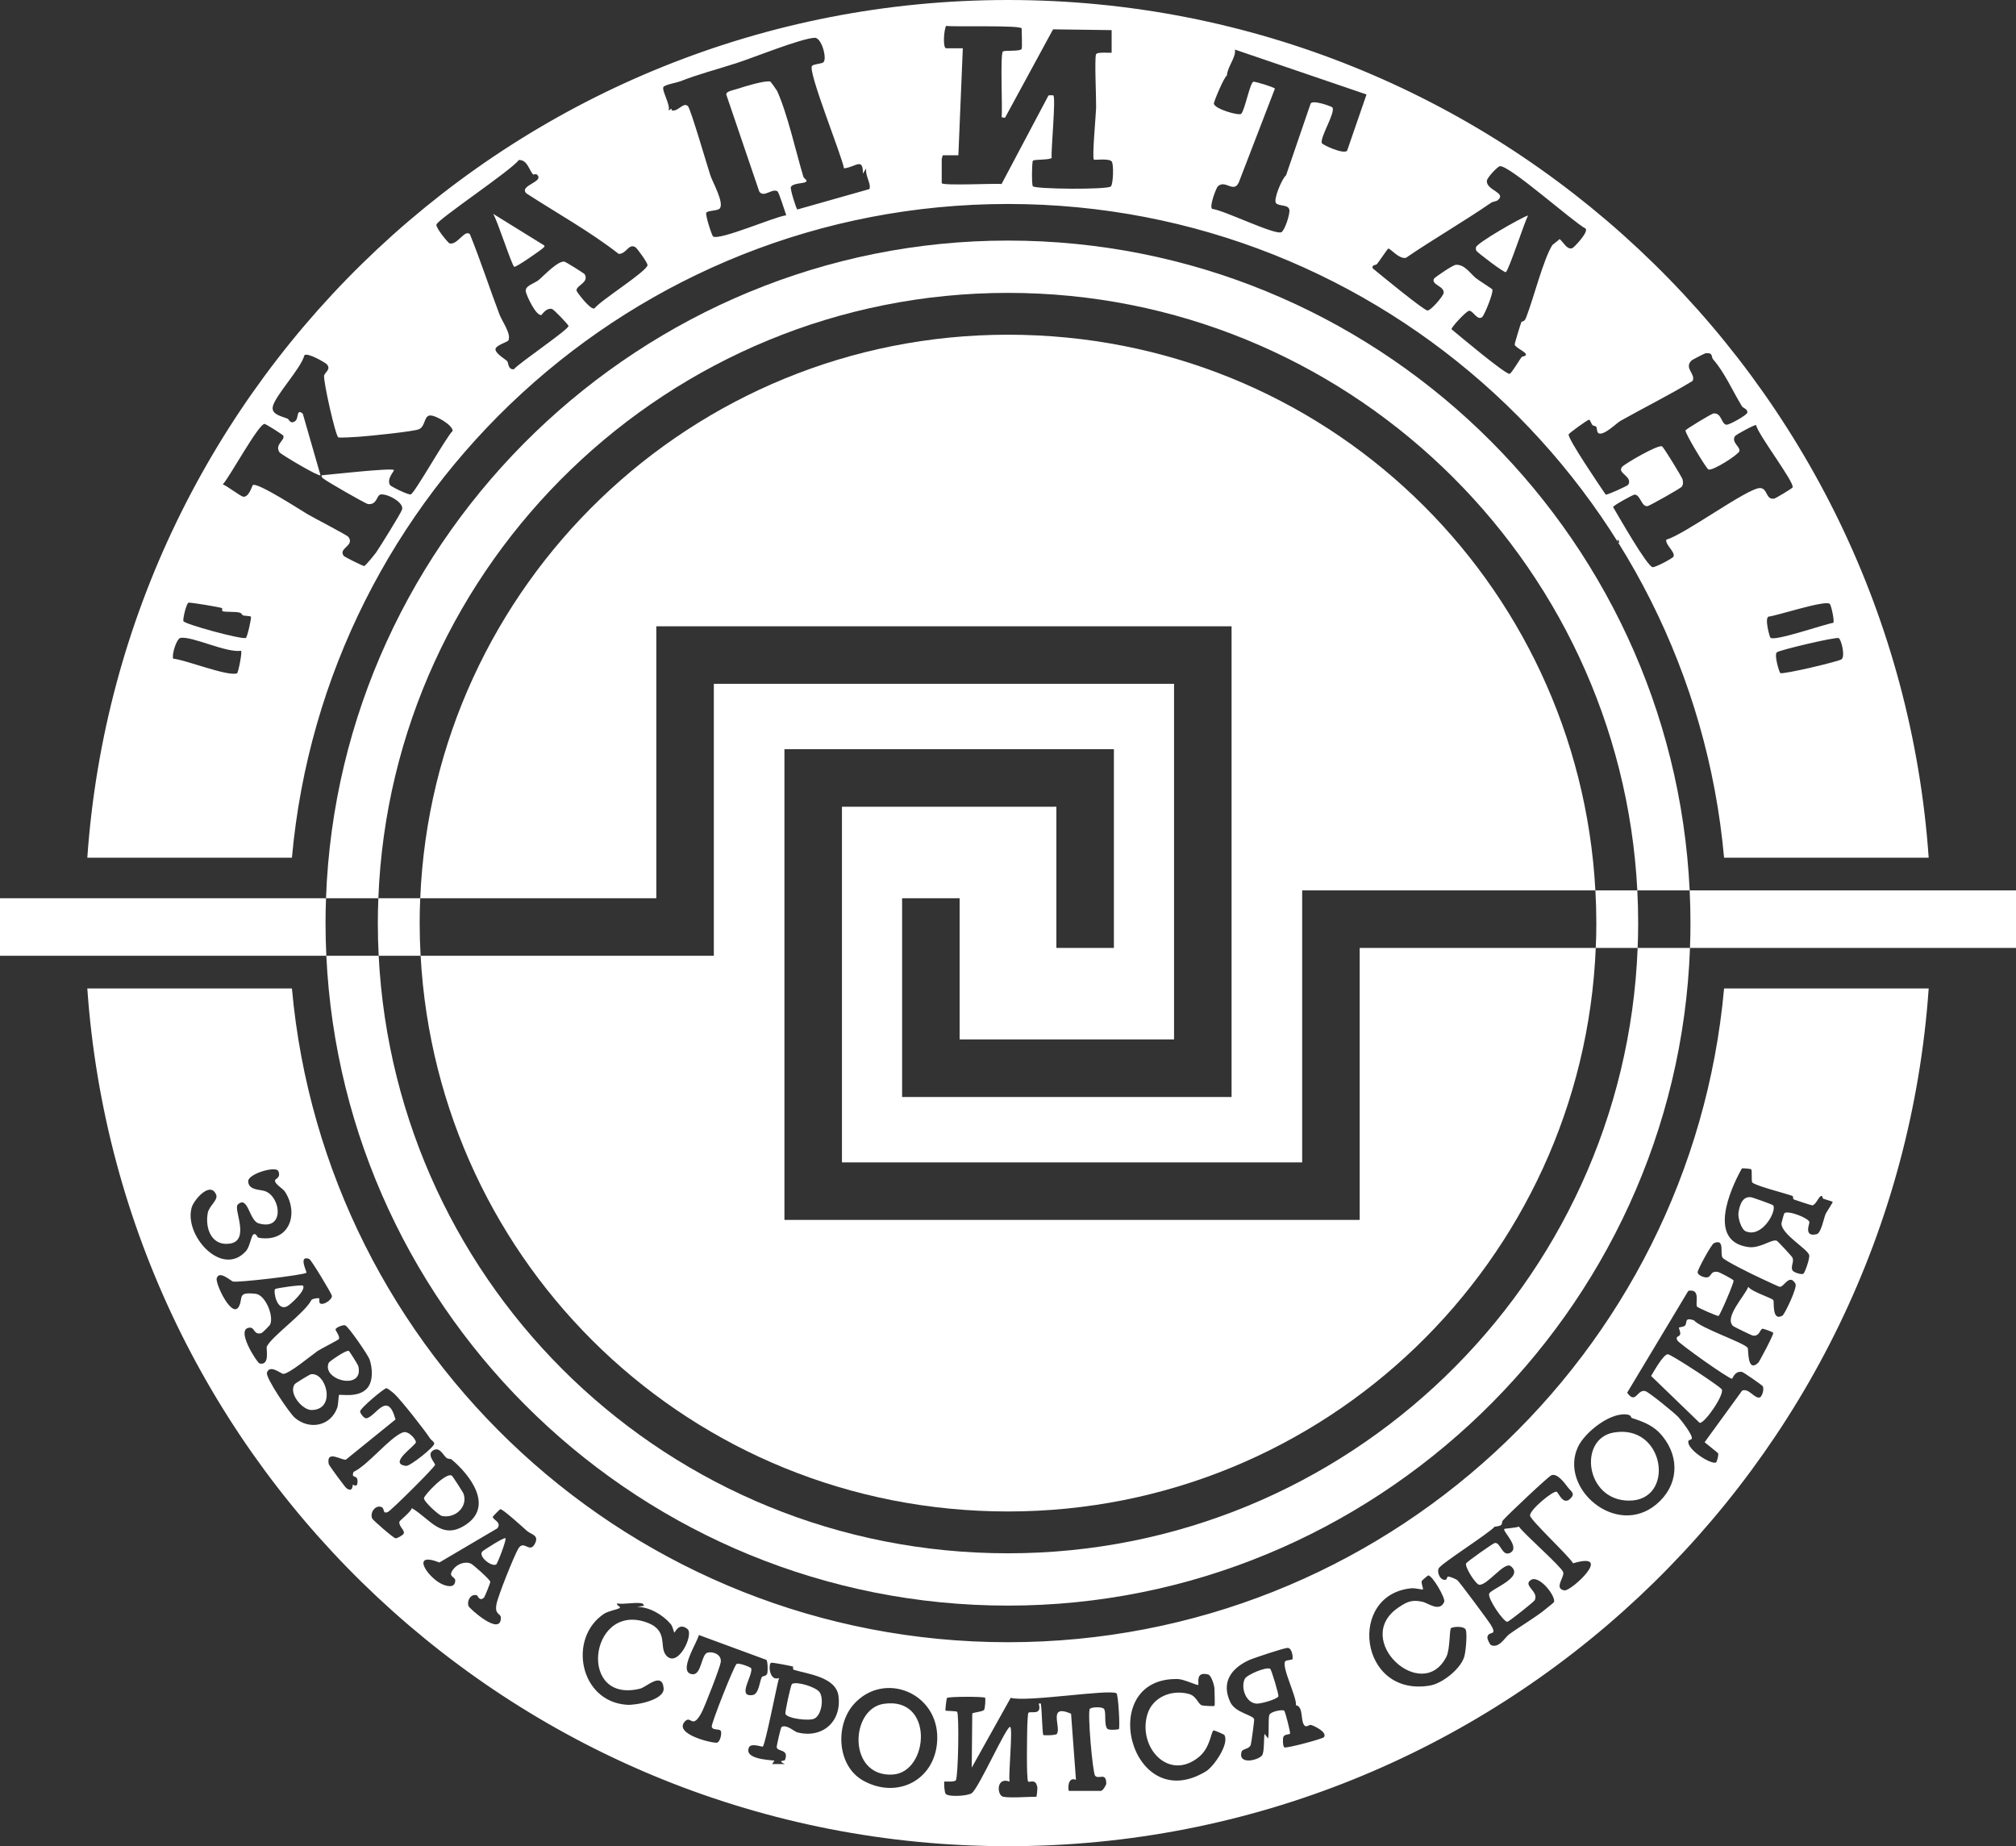 <?xml version="1.0" encoding="UTF-8"?>
<svg id="Layer_1" data-name="Layer 1" xmlns="http://www.w3.org/2000/svg" viewBox="0 0 1016 930.35">
  <rect x="0" y="0" width="1016" height="930.35" fill="#333333" stroke="none"/>
  <defs>
    <style>
      .cls-1 {
        fill: #fff;
      }
    </style>
  </defs>
  <path class="cls-1" d="M825.32,477.69c-6.59,169.33-146.4,305.06-317.32,305.06s-308.57-133.62-317.16-301.11h-26.38c8.62,182.04,159.4,327.47,343.54,327.47s337.11-147.54,343.7-331.42h-26.38ZM508,147.59c169.57,0,308.57,133.62,317.16,301.11h26.38c-8.62-182.04-159.4-327.47-343.54-327.47S170.89,268.77,164.3,452.65h26.38c6.59-169.33,146.4-305.06,317.32-305.06Z"/>
  <path class="cls-1" d="M804.21,477.69c-6.54,157.95-136.65,283.98-296.21,283.98s-287.51-123.95-296.02-280.03h147.77v-137.05h231.93v179.22h-108.06v-71.16h-28.99v100.15h166.04v-237.2h-289.91v137.05h-118.97c6.54-157.95,136.65-283.98,296.21-283.98s287.51,123.95,296.02,280.03h-147.77v137.05h-231.93v-179.22h108.06v71.16h28.99v-100.15h-166.04v237.2h289.91v-137.05h118.97Z"/>
  <g>
    <path class="cls-1" d="M164.06,465.17c0,5.51.13,11.02.4,16.47H0v-28.99h164.3c-.16,4.16-.24,8.33-.24,12.52Z"/>
    <path class="cls-1" d="M211.98,481.64h-21.14c-.29-5.46-.42-10.94-.42-16.47,0-4.19.08-8.35.26-12.52h21.11c-.21,4.14-.29,8.33-.29,12.52,0,5.53.16,11.02.47,16.47Z"/>
    <path class="cls-1" d="M825.16,448.7c.29,5.46.42,10.94.42,16.47,0,4.19-.08,8.35-.26,12.52h-21.11c.21-4.14.29-8.33.29-12.52,0-5.53-.16-11.02-.47-16.47h21.14Z"/>
    <path class="cls-1" d="M1016,448.7v28.99h-164.3c.16-4.16.24-8.33.24-12.52,0-5.51-.13-11.02-.4-16.47h164.46Z"/>
  </g>
  <g>
    <path class="cls-1" d="M399.16,848.58c-.66.41-3.67,14.46-3.32,15.16,1.17,2.34,12.01,3.63,14.61,2.3,3.62-1.84,4.75-9.85,2.71-13.15-1.69-2.73-11.65-5.75-14.01-4.31Z"/>
    <path class="cls-1" d="M243.01,781.9c-2,2.56,4.77,7.82,7.05,6.47.67-.4,5.33-12.54,4.68-13.21-.66-.68-11.31,6.2-11.73,6.74Z"/>
    <path class="cls-1" d="M445.29,858.62c-16.98,2.61-18.09,36.9,4.51,35.63,18.5-1.04,21.13-39.57-4.51-35.63Z"/>
    <path class="cls-1" d="M627.33,846.03c-2.16,4.45.56,12.36,6.15,12.48,2.03.05,9.92-2.11,10.78-3.64.36-.63-3.5-13.54-4.12-13.91-1.94-1.17-11.79,2.97-12.8,5.06Z"/>
    <path class="cls-1" d="M156.61,692.55c-.65.13-7.65,4.42-8.02,4.91-3.47,4.52,3.78,13.17,8.48,13.09,12.73-.22,7.19-19.48-.46-18Z"/>
    <path class="cls-1" d="M144.66,658.32c1.56-.76,9.91-8.34,7.99-10.48-.47-.53-13.59,1.24-14.03,1.79-.87,1.1.78,11.25,6.04,8.68Z"/>
    <path class="cls-1" d="M233.57,752.62c-.19-.51-5.44-8.78-5.91-9.04-3.06-1.69-13.79,9.76-14,11.37-.21,1.61,7.45,8.69,9.15,9.01,6.8,1.29,13.16-4.78,10.76-11.35Z"/>
    <path class="cls-1" d="M180.54,688.31c-.11-.44-4.36-7.41-4.78-7.56-1.47-.52-9.77,5.33-10.05,5.95-3.99,8.79,18.05,14.45,14.83,1.61Z"/>
    <path class="cls-1" d="M813.15,721.91c-17.79,3.19-14.26,34.09,7.65,34.3,23.76.23,18.46-38.98-7.65-34.3Z"/>
    <path class="cls-1" d="M832.1,693.38l24.46,23.63c2.45.48,12.46-14.04,11.18-16.82-.68-1.47-25.58-17.73-27.2-17.75-2.22-.02-7.09,8.68-8.43,10.94Z"/>
    <path class="cls-1" d="M868.88,498.12c-16.65,184.7-171.85,329.44-360.88,329.44s-344.23-144.74-360.88-329.44H44c16.9,241.53,218.17,432.23,464,432.23s447.09-190.7,464-432.23h-103.12ZM96.59,608.5c1.14-3.93,9.48-13.58,12.36-6.41,1.07,2.68-3.59,5.54-4.26,9.22-1.41,7.76,1.96,16.81,11.25,15.36,10.25-1.6,1.62-17.49,3.85-19.61,5.23-4.98,5.72,8,10.54,9.42,13.26,3.92,11.3-13.25,3.3-16.21-2.55-.94-8.41-.34-8.55-5-.11-3.74,13.93-7.87,15.17-5.14,1.42,3.11-1.31,3.97-1.53,4.42-.91,1.81,3.69,4.2,4.78,5.83,7.22,10.81,2.76,25.78-12.86,23.42-1.48-.22-1.31-2.57-2.89-1.75-1.19.61-1.8,6.23-3.85,8.48-12.22,13.4-31.31-8.18-27.3-22.02ZM130.77,687.09c-1.06-.24-12.66-17.8-4.81-18.06,2.46-.08,1.88,3.8,5.74,2.77.59-.16,4.18-3.75,4.46-4.38,1.92-4.25-2.4-14.9-7.33-15.44-8.97-.99-6.43,1.6-8.15,5.81-3.28,8.04-12.3-10.97-11.46-13.66,1.28-4.15,7.01,1.34,8.23,1.67,2.34.64,35.56-3.23,36.99-4.43.35-.3-4.32-9.03,1.37-6.97,1.03.37,11.31,17.49,11.45,18.57.26,2.05-4.79,5.26-6.09,3.67-.44-.54-.14-2.21-.29-2.34-.37-.32-3.29.08-3.92.76-3.21,6.53-20.14,18.4-22.52,23.57-.41.89,1.77,9.71-3.64,8.46ZM148.55,714.43c-2.58-2.23-14.89-20.26-14.01-22.77,1.53-4.33,7.18.78,8.28.68,3.26-.27,14.05-9.32,17.26-11.55,1.38-.95,10.41-5.49,10.71-6.03.73-1.32-1.83-4.26-1.69-4.88.2-.9,3.68-2.35,4.84-2.02,1.56.44,11.52,14.95,12.28,17.11,1.5,4.26,1.98,10.82-1.05,14.45-4.41,5.29-13.79,3.02-14.33,3.56-.23.23-.32,4.87-.89,6.44-3.38,9.33-14.07,11.31-21.4,5ZM180.2,746.63c-.07,3.43-2.14,1.42-2.31,1.54-.35.23.09,4.09-3.27,1.8-.63-.43-8.81-11.46-8.95-12.2-1.44-7.49,6.84-1.63,8.66-2.22l24.99-20.24c-4.05-15.02-9.98-1.27-14.72-.59-1.09.16-2.97-2.41-3.13-3.35-.26-1.51,12.06-11.77,13.23-11.81.68-.02,3.35,2.2,4.03,2.83,3.42,3.16,15.44,18.45,18.12,22.65.33.52,2.01,1.51,2,2.42-.01,1.83-12.25,11.45-14.14,11.24-9.55-1.04,4.82-10.17,4.89-11.94.05-1.37-3.72-6.06-6.68-4.9-6.63,2.58-17.4,16.4-24.73,19.87-1.47,3.78,2.08.89,2.01,4.9ZM201.32,766.77c-.58,2.29,2.85,4.35,2.13,6.04-.31.73-3.16,2.46-4.12,2.37-1.02-.09-11.4-9.09-11.77-9.98-1.25-3.03,1.65-6.88,4.58-5.8,2.03.74.39,3.71,3.31,2.54,1.56-.62,23.26-22.14,23.8-23.73.27-.81-4.58-5.22-.9-7.36,3.32-1.93,4.89,2.45,6.73,3.86.76.59,2.06.37,2.48.73,9.32,7.79,21.39,23.5,7.17,32.92-12.2,8.09-17.94-2.96-27.16-8.36-.45,1.79-6.16,6.33-6.27,6.77ZM269.4,778.22c-2.66,4.65-5.47-2.65-8.31,2.39-2.22,3.93-10.1,23.55-10.89,27.83-1.01,5.52,2.23,4.38,2.22,6.85-.04,9.57-15.98-4.87-16.31-5.94-.9-2.88,1.2-6.27,4.16-5.48.56.15,1.25,3.35,3.65,1.22.32-.28,3.23-7.41,3.17-7.96-.11-1.16-8.6-8.62-9.61-9.1-3-1.43-6.8.06-8.77,2.44-3.55,4.3.76,3.85.72,5.99-.07,4.35-4.99,2.72-7.23,1.55-7.1-3.7-15.28-16.31-.76-10.64l29.21-17.21c2.42-3.1-2.48-4.42-2.31-5.79.03-.27,3.55-3.8,3.81-3.86,1.11-.24,11.72,9.42,13.37,10.9,2.19,1.96,6.55,2.15,3.88,6.8ZM335.44,833.81c-3.35-4.41,1.86-12.9-10.89-16.68-27.64-8.2-33.24,41.59-1.93,33.82,3.21-.8,11.02-8.71,11.83-.24.57,5.92-13.73,8.67-18.41,8.38-23.98-1.5-29.95-33.59-11.71-45.79,2.29-1.53,6.53-2.14,7.92-2.94,1.05-.6-1.99-1.47-1.18-2.34,3.41.59,9.61-.8,12.61,0,.2.05.9.8.88,1.17l-3.52.59c6.19-.1,13.13,4.04,17.02,8.67.98,1.16,1.55,4.13,1.76,4.24.36.2,2.18-5.38,6.63-1.8,3.48,2.79-5.16,20.66-11.03,12.94ZM378.57,840.68c-.18-.52-6.34-2.92-7.35-2.17-1.36,1.01-12.73,29.85-12.52,31.53.27,2.21,4.11.9,4.61,2.32.48,1.37-.31,5.09-1.79,5.77-1.53.7-22.56-4.19-16.28-10.72,3.06-3.18,3.56,4.4,8.3-4.32,1.61-2.96,9.33-22.79,9.7-25.5.52-3.76-3.75-5.48-6.64-4.79-3.2.76-3.02,11.25-7.53,10.9-7.87-.61,2.26-15.85,3.14-19.77l33.98,12.51c.82.7.82,6,.46,6.96-.5,1.35-2.45,1.21-2.7,1.7-1.19,2.34-1.5,8.59-4.6,9.07-8.29,1.3.38-10.12-.79-13.51ZM401.83,873c-1.49-.39-5.43-4.22-7.95-2.72-.45.27-2.54,9.65-2.44,10.2.41,2.42,6.33.74,4.17,6.42-.24.62-4.28.11-.05,2.07h-6.44s1.17-1.75,1.17-1.75c-3.41-.4-15.43-.9-12.82-6.67,1.06-2.35,6.68-.13,6.95-.37,1.32-1.19,7-30.54,8.17-34.57-4.77,1.77-5.52-6.62-4.05-7.68.45-.33,9.84,1.53,11.07,1.88.21.06-.2,1.47.46,1.66,7.24,2.17,21.26,3.66,22.5,13.18,1.69,13-8.21,21.58-20.72,18.34ZM435.05,897.31c-13.27-7.37-14.29-27.97-4.66-38.62,15.15-16.75,42.5-5.72,41.96,17.61-.48,20.33-19.8,30.73-37.3,21.01ZM563.89,871.32c-.14.26-5.05.78-5.85-.18-1.78-2.13-.38-8.64-1.72-10.03-1.06-1.11-6.08-.93-7.05,0-1.35,1.29,1.4,32.46,2.64,33.75,1.93,2.03,5.49-2.02,5.62,3.88.02.85-1.82,3.74-2.68,3.74h-16.13c-.44,0-1.02-7.44,3.53-5.58l-2.47-33.32c-12.07-5.21-4.78,6.92-7.18,10.19-.56.76-6.55.8-6.79.55-.53-.54-.74-12.8-1.17-14.97-.19-.96.32-1-1.17-.87,1.88,6.38-4.29,3.49-5.25,4.72-.19.24-.47,5.24-.49,6.13-.09,3.41-.58,27.47.45,28.46.64.62,4.07-1.87,4.64,3.27.02.22-.31,4.36-.53,4.36-4.11,0-13.36.74-16.72,0-3.24-.71-3.59-10.23,3.23-7.62-.71-3.24,1.76-27.04.28-27.57-1.82-.65-15.98,31.27-19.38,33.41-2.09,1.45-11.81,2.03-13.13.29-.67-.89-.91-5.85-.63-6.13.21-.2,5.07.38,5.78-.68,1.21-1.81,1.73-33.08.64-34.49-.35-.45-5.63-.41-5.84-.62-.23-.22.49-6.06.7-6.34.58-.78,18.57-.8,19.26-.12.24.24.03,5.3-.53,6.08-.72,1-5.66,1.27-5.96,1.9l-.26,27.23,19.65-35.2c7.74,2.36,49.71-4.49,53.3-2.26.88.54,1.83,16.88,1.21,18.04ZM607.78,892.62c-38.16,23.17-55.92-47.47-14.19-46.51,3.03.07,9.91,3.38,10.25,2.97.58-.71-1.63-6.95,4.99-5.28,1.75.44,3.23,5.87,3.23,7.33,0,1.23.3,8.21,0,8.51-.23.23-5.49.05-6.44-.31-1.98-.75-2.52-4.68-6.58-5.74-8.71-2.28-18.34,1.63-20.88,10.59-4.67,16.46,10.83,33.57,25.97,21.28,5.8-4.71,6.05-12.28,7.4-13.43.28-.24,5.34,1.98,5.52,2.28,2.64,4.46-5.37,15.94-9.27,18.31ZM667.17,875.45c-.65.8-19.02,5.79-19.94,5.07-.78-.6-.8-4.4-.46-5.25.56-1.4,3.08-1.17,3.36-1.62.33-.53-2.44-11.24-2.93-11.59-1.03-.74-6.86.47-7.46,2.08-.75,2.01-.02,9.21-.69,11.92l-1.75-2.34c-.45,2.39-.07,9.13-1.22,10.81-1.68,2.45-12.11,5.05-10.43-1.6.48-1.89,3.59-1.21,4.67-3.57.27-.59,1.85-12.31,1.73-12.95-.43-2.19-9.43-3.21-11.99-8.59-4.77-10.02.43-17.04,9.22-21.16,2.32-1.09,17.89-6.23,19.61-6.25,2.39-.03,2.83,5.14,2.45,5.72-.26.4-2.93.42-3.49.93-2.48,2.23,5.87,18.27,5.25,22.24,3.94.71,2.18,7.85,4.28,10.19,1.11,1.23,2.3-.55,3.39-.23,1.73.5,8.39,3.73,6.41,6.2ZM737.9,834.99c-1.93,6.16-11.07,13.37-17.27,14.41-35.9,6.05-41.74-46.18-9.14-49.04,1.59-.14,5.39.81,5.59.6.37-.39-.99-3.06-.53-4.32.07-.2,2.98-2.68,3.19-2.72,1.97-.34,8.88,11.51,8.09,13.33-2.31,5.31-8.12.57-10.82-.04-5.45-1.24-7.91-.08-12.24,2.85-23.78,16.08,12.01,48.91,24.18,24.77,1.91-3.79,1.44-13.74,2.34-14.39.99-.72,6.62-1.2,7.41.87.8,2.1.01,11.13-.79,13.68ZM788.45,801.45c-5.62-.9.26-6.81-.68-9.26-1.14-2.96-19.25-18.72-22.32-22.91-1.16.63-7.01.96-7.3,1.19-1.2.97,8.2,9.3,2.94,12.03-4.13,2.15-4.85-5.54-7.81-4.93-.87.18-14.13,9.48-14.42,10.31-.66,1.91,4.93,10.64,6.65,10.73,4.25.23,12.65-11.89,15.86-9.38,7.21,5.63-10.26,11.55-10.89,13.91-.72,2.67,7.33,14.22,9.14,14.13.88-.05,13.4-10.07,13.81-10.85,2.33-4.4-6.14-7.39-1.98-10.19,4.31-2.9,13.05,8.59,11.65,11.2-.12.22-3.26,2.71-3.84,3.19-5.35,4.46-12.94,8.77-18.72,12.98-2.12,1.54-4.98,7.12-9.05,5.45-.7-.29-1.94-3.16-1.91-3.75.21-3.93,5.55-.29,1.68-6.59-1.37-2.22-15.75-21.59-16.85-22.46-.75-.59-4.02-1.89-4.65-1.77-.58.12-.57,1.36-.91,1.49-2.62.99-4.81-3.05-3.83-5.56.89-2.27,24.97-17.43,28.23-21.06,5.2-.55,2.84-1.67,4.29-3.33,2.25-2.59,22.77-22.03,24.34-22.61,2.95-1.1,6.4,3.63,8.32,6.15,1.45,1.91,3.54,2.89,1.73,5.07-4,4.81-6.31-2.34-7.44-2.87-1.64-.76-13.57,9.04-13.39,11.96.15,2.31,19.5,20.28,21.7,24.07,20.98-6.22-1.01,14.17-4.32,13.64ZM834.7,758.12c-20.23,16.81-49.08-8.13-39.48-28.92,3.47-7.52,16.94-18.2,25.43-16.25,1.36.31,1.42,1.5,1.63,1.57,6.33,2.09,11.28,3.9,15.64,9.31,8.83,10.94,7.9,25.04-3.22,34.28ZM898.28,662.99c-5.48,3.11-4.01-7.19-4.58-7.83-1.1-1.23-10.85-4.18-12.64-6.69-1.67,4.57-12.47,15.55-7.54,19.82.42.36,9.4,4.73,9.95,4.78,3.36.33,3.48-3.16,4.73-3.49.35-.09,5.24,1.55,5.45,2.09.31.78-6.95,14.49-7.56,15.06-5.71,5.34-4.82-6.85-5.31-7.51-2.03-2.71-23.44-9.78-27.15-13.92-5.11-1.61-3.01,1.24-4.54,2.78-.56.56-2.86.76-2.94.89-.19.3.8,2.2.64,3.22-.3,1.83-2.61.78-1.51,3.22.7,1.54,25.89,19.43,27.58,19.37.42-.02,1.32-4.13,5.13-3.41.63.12,10.14,6.67,10.42,7.24.76,1.55-.39,5.3-1.59,5.61-2.64.66-5.55-4.92-8.86-3.43l-18.89,25.99c.8.75,6.56,5.18,6.78,5.56.42.74-.59,4.35-1,4.6-2.27,1.37-14.83-6.48-13.98-10.73.13-.64,1.63-.66,1.76-1.26.41-1.92-5.22-9.1-6.76-10.8-1.82-2.01-14.95-12.71-16.7-13.14-4.17-1.04-4.75,6.95-9.13.8l30.81-51.32c6.42-1.24,3.38,6.29,4.39,7.95.31.5,10.35,4.98,10.86,4.68.84-.49,7.86-16.88,7.57-17.8-.2-.65-7.14-4.26-8.01-4.38-4.09-.57-2.84,2.76-5.76,2.79-1.27.01-4.23-1.08-4.36-2.58-.1-1.21,6.92-14.13,8.23-14.69,5.73-2.48,2.85,5.28,4.37,7.34,1.22,1.65,15.78,8.77,18.67,10.08,1.44.65,9.6,4.57,10.15,4.58,2.28.04,4.86-6.9,7.91-1.5,1.05,1.86-5.52,15.45-6.6,16.06ZM915.54,621.93c-6.67,1.66-3.57-5.26-3.64-6.03-.18-2.03-11.12-6.28-12.67-4.46-.17.2-1.44,4.8-1.44,5.06-.02,5.51,13.02,12.74,13.96,15.92.48,1.61-2.19,9.05-2.9,9.45-1.08.61-4.97-.7-5.48-1.66-1.08-2.02.87-4.13,0-6.43-.21-.55-7.4-8.34-7.94-8.54-2.59-.94-8.36,4.01-14.31,3.19-20.6-2.83-9.44-28.64-3.28-39.61.36-.23,4.51.21,4.67.38.66.66-.04,6.05.61,6.7,1.7,1.71,16.78,5.49,20.16,6.74.62.23.15,1.57.77,1.8.98.37,8.81,3,9.29,2.96,1.87-.14,3.29-4.81,4.69-4.75.52.02.35,1.21.91,1.43.83.32,4.48,1.36,4.67,1.53.26.24-3.21,5.3-3.55,6.12-1.01,2.42-2.26,9.64-4.51,10.2Z"/>
    <path class="cls-1" d="M882.67,603.36c-4.59-.79-6,4.06-6.54,7.84-.35,2.47,1.41,8.29,3.61,9.26,8.27,3.65,15.86-10.32,13.88-13.05-.34-.47-10.37-3.96-10.94-4.05Z"/>
  </g>
  <g>
    <path class="cls-1" d="M248.52,107.76c2.06,3.02,9.38,25.91,10.63,26.69.75.47,13.98-8.74,14.75-9.65.26-.31.79-.5.35-1.12l-25.72-15.92Z"/>
    <path class="cls-1" d="M743.86,124.61c-.12.7-.14,1.08.18,1.75.38.82,14.02,11.2,14.84,10.79,1.41-.7,9.46-25.32,11.2-28.57-3.74,1.19-25.85,13.89-26.22,16.03Z"/>
    <path class="cls-1" d="M508,0C262.17,0,60.91,190.7,44,432.23h103.12c16.65-184.7,171.85-329.44,360.88-329.44s344.23,144.74,360.88,329.44h103.12C955.09,190.7,753.83,0,508,0ZM119.46,339.29c-4.76,1.75-26.06-6.87-32.16-7.36-.9-1.8,1.68-10.16,3.66-10.48,5.97-.95,23.08,7.66,30.52,6.48.71.68-1.45,11.15-2.01,11.36ZM123.89,321.49c-2.36.82-30.9-6.95-31.45-8.48-.4-1.1,1.46-8.84,2.53-9.28.79-.32,16.2,2.31,16.95,2.72.22.12-.29,1.37.35,1.59,1.23.43,6.35.14,8.27.62,1.5.38,1.29,1.18,1.94,1.45.73.29,3.67.26,3.96.65.42.55-1.86,10.51-2.54,10.74ZM207,249.14c-1.35.33-10.12-4.03-10.5-4.76-1.77-3.38,2.52-7.12,1.96-7.55-1.42-1.1-32.04,2.3-36.37,2.7-.2.87.29,1.1.84,1.61,1.26,1.17,21.23,12.7,22.53,12.86,4.08.49,4.41-3.49,5.7-4.53,2.12-1.7,12.64,3.33,11.47,7.27-.56,1.89-11.28,19.07-13.12,21.72-.64.93-5.35,6.69-5.96,6.78-.57.09-9.98-4.65-10.32-5.1-2.97-3.97,5.82-5.08,2.29-9.63-.71-.92-17.75-9.73-20.56-11.4-3.4-2.03-25.14-16.13-27.51-14.68-.42.26-1.89,6.1-4.79,5.89-1.34-.1-8.34-5.56-10.38-6.23,3.4-3.58,17.82-30.2,21.01-30.48.57-.05,9.32,5.46,9.51,5.97.87,2.36-4.47,4.34-1.97,8.33.62.99,19.91,12.47,20.69,11.6l-8.92-31.02c-3.26-2.85-2.07,2.24-3.65,3.54-2.54,2.1-3.29-.72-3.98-1.02-2.8-1.19-8.01-2.05-7.56-5.74.66-5.35,14.31-19.53,15.96-26.18,1.43-1.76,10.74,3.76,11.36,4.49,2.19,2.59-.94,3.93-1.38,5.65-.59,2.3,5.69,30.34,7.12,31.14.71.4,8.76-.19,10.35-.28,4.45-.27,27.47-2.61,30.24-3.76,3.38-1.4,2.5-6.62,5.55-6.96,2.77-.31,11.61,4.85,11.5,7.78-3.38,3.23-19.2,31.52-21.11,31.98ZM299.6,155.38c-1.89,1.15-8.98-8.27-9.05-8.92-.28-2.66,6.5-4.03,4.13-8.23-.29-.52-9.61-6.29-10.21-6.38-3.35-.54-10.46,7.17-13.06,9.31-1.98,1.63-6.95,2.84-6.44,5.7.38,2.13,5.12,12.32,7.82,11.9.32-.05,2.36-3.77,5.39-3.06.94.22,8.41,8.02,8.34,8.6-.24,1.97-24.77,18.51-27.55,21.78-3.01.33-2.71-3.4-3.33-4.05-1.06-1.11-5.75-3.72-5.93-5.9-.17-2.1,6.07-3.72,6.5-4.59,1.58-3.19-3.19-9.66-4.45-12.99-5.11-13.45-9.52-27.16-14.93-40.49-2.58-2.74-6.39,5.75-10.32,4.57-.57-.17-6.92-7.71-6.56-9.45.52-2.58,37.76-27.34,41.52-32.55,4.43-.16,5.19,5.35,7.29,7.36.12.11,1.22-.59,1.89.04,3.95,3.7-9.54,5.42-5.29,9.47,15.51,10.07,31.94,19.12,46.46,30.46,4.06-.08,4.83-5.31,8.33-3.45.85.45,6.33,8.02,6.18,9.11-.45,3.26-23.55,17.65-26.72,21.77ZM438.18,95.27l-36.35,10.3c-.56-.35-3.66-10.2-3.27-11.25.73-2,6.18-1.86,7.38-2.53,1.57-.87-.78-1.77-1.04-2.65-3.83-12.74-8-31.7-13.26-43.33-.12-.27-3.2-4.67-3.49-4.74-2.82-.58-13.17,2.58-16.4,3.67-1.8.61-6.21,1.25-5.69,3.04l16.58,48.73c2.31,3.33,6.38-1.71,9.13-.14.83.47,3.85,10.49,4.47,12.13-5.68.6-33.17,12.67-36.84,10.69-.59-.32-3.96-10.62-3.48-11.93.45-1.22,5.77-.96,6.8-2.19,2.38-2.84-3.58-13.26-4.69-16.62-1.48-4.46-9.98-33.63-11.31-34.93-2.29-2.24-4.71,2.53-7.75,2.17-1.5-.18.91-1.96-2.05,0,1.17-2.65-3.58-10.15-2.56-11.86.69-1.15,6.71-2.17,8.34-2.81,9.12-3.6,18.78-6.09,28.47-9.21,8.4-2.71,32.49-12.46,39.4-12.77,3.54-.16,6.4,10.71,4.37,12.36-.99.8-4.74.83-5.69,1.79-2.39,2.4,15.05,45.37,16.09,51.63,5.63-.44,9.67-5.9,9.52,2.69l1.67-2.69c-.63,3.81,2.59,7.59,1.65,10.48ZM559.85,93.94c-1.68,1.71-38.08,1.39-39.32-.08-.65-.77-.52-12.07.02-12.84.58-.82,8.76-.31,9.47-1.49-.44-3.65,2.24-30.76.78-31.47-.2-.1-2.22-.07-2.41.07l-23.64,44.61c-2.31-.43-30.15.98-30.15-.47v-12.13c0-.1.46-1.89.56-1.89h7.83l2.24-53.91h-8.39c-1.77,0-1.19-9.47,0-11.31,2.91.65,38.05-.5,38.05,1.34,0,1.68.32,9.53,0,10.24-.66,1.47-8.66.59-9.48,1.38-1.41,1.35-.13,28.99-.6,33.07l1.67.32,24.23-44.6,29.52.4v11.32c0,.38-7.28-.58-7.87.88-.81,2.02.15,22.62.05,26.91-.08,3.3-2.1,25.2-1.14,26.13.39.38,7.48-.76,8.97.92,1.15,1.3.79,11.41-.38,12.6ZM678.9,75.93c-1.59,2.07-12.53-2.96-12.77-3.86-.84-3.16,7-15.36,5.38-17.93-.3-.48-10.18-4.1-11.02-1.87l-12.36,36.07c-2.06,1.63-6.49,12.21-5.08,13.98,1.4,1.75,6.03.6,6.72,3.24.53,2.01-2.31,10.73-4.04,11.47-3.44,1.47-29.33-11.28-34.84-11.76-1.6-1.17,2.06-10.55,2.8-11.28,3.76-3.77,8.04,3.68,10.65-2.14l18.17-47.18c-.12-.62-10.02-3.73-10.89-3.45-1.68.53-4.4,14.79-6.15,16.16-1.27.99-13.38-2.47-13.73-5.18-.1-.78,5.09-13.34,6.57-14.14.31-4.53,4.74-9.25,4.04-13.08l66.33,22.62-9.78,28.35ZM785.98,120.46c-.47.64-3.5,2.8-3.63,2.99-4.54,7.15-9.64,27.51-13.29,36.71-.93,2.34-2.11,1.58-2.34,2.14-.48,1.19-3.39,10.7-3.36,11.28.08,1.57,6.38,4.01,5.61,5.34-.43.74-1.71.58-2.06.98-1.21,1.4-4.93,8.02-6.09,8.47-1.74.68-26.02-19.72-29.3-22.47-.13-1.03,7.27-8.91,8.75-9.27,1.91-.47,4.16,5.07,6.64,3.2,1.16-.87,5.95-12.64,5.17-13.98-.25-.43-6.97-4.63-8.32-5.73-2.76-2.24-5.71-7.09-10.17-6.65-1.5.15-10.65,6.37-10.95,7.01-1.42,3.05,5.29,3.69,4.92,7.12-.18,1.63-6.36,8.8-8.1,8.88-1.77.08-24.52-18.67-27.67-21.27-.58-1.93,1.56-1.41,2.23-2.22.82-.99,5.16-7.44,5.58-7.7.82-.51,5.31,5.39,8.95,4.63,14.06-9.61,28.86-18.07,42.89-27.73.96-.66,2.55-.63,3.39-1.32,4.68-3.85-5.98-4.95-5.48-9.82.17-1.61,5.27-7.03,6.5-7.29,4.4-.93,37.04,28.2,43.23,31.41,1.7,1.65-5.77,9.49-6.61,9.84-2.69,1.13-4.57-3.08-6.47-4.54ZM815.97,273.48c-.61.25-.95-1.11-.84-1.6.59.46,1.03.81.84,1.6ZM887.02,245.95c-6.1-.21-38.51,23.76-47.26,25.97-.61,2.66,4.68,6.28,3.62,8.57-.4.86-9.15,5.53-10.52,5.32-2.85-.44-17.53-26.29-19.92-30.3.17-.83,10.14-6.29,10.83-6.27,2.99.05,3.44,6.28,6.55,5.81,1.01-.15,16.74-8.99,17.26-9.81.78-1.21.67-2.36.37-3.68-.22-.95-9.45-16.16-10.34-16.62-2-1.02-18.48,8.6-20.03,10.25-3.03,3.21,5.48,4.82,3,9.1-.3.52-10.41,5.15-11.35,4.97-2.45-3.59-19.22-28.23-18.69-30.36.15-.6,9.63-7.44,10.27-7.4.58.04,1.21,2.17,1.71,2.68.49.52,1.42.31,1.95.93.37.44.22,2.6,1.08,3.16,2.52,1.63,9.26-5.15,11.12-6.19,12.05-6.76,24.53-12.94,36.34-20.12,1.78-3.51-4.62-6.45-.42-10.39.28-.27,6.57-3.53,6.97-3.56,4.08-.36,2.63,1.75,3.83,3.11,5.65,6.4,9.92,16.12,14.45,23.54.72,1.17,3.01,1.34,2.76,3.3-.16,1.19-9.14,6.26-10.53,6.07-2.64-.34-2.39-6.07-6.45-5.69-1.1.1-13.64,7.77-14.15,8.51-.66.94,10.44,19.25,11.51,19.72,2.1.93,15.23-7.53,15.63-9.25.52-2.2-4.2-4.41-2.24-7.52.5-.8,10.03-5.93,10.64-5.6.98,4.84,19.37,28.76,18.42,31.41-.18.5-8.57,5.53-9.27,5.65-4.38.75-3.19-5.18-7.15-5.32ZM892.22,321.35c-.38-.41-3.04-9.82-.92-10.62,4.08-.37,28.83-8.59,30.88-6.38.71.76,2.45,8.57,1.75,9.51-4.19.58-29.79,9.55-31.7,7.49ZM897.2,339.18c-.47-.29-3.18-9.04-1.76-10.44,1.12-1.11,29.84-7.93,31.25-7.17,1.12.61,3.39,8.77,1.44,10.63-1.13,1.08-29.59,7.8-30.93,6.98Z"/>
  </g>
</svg>